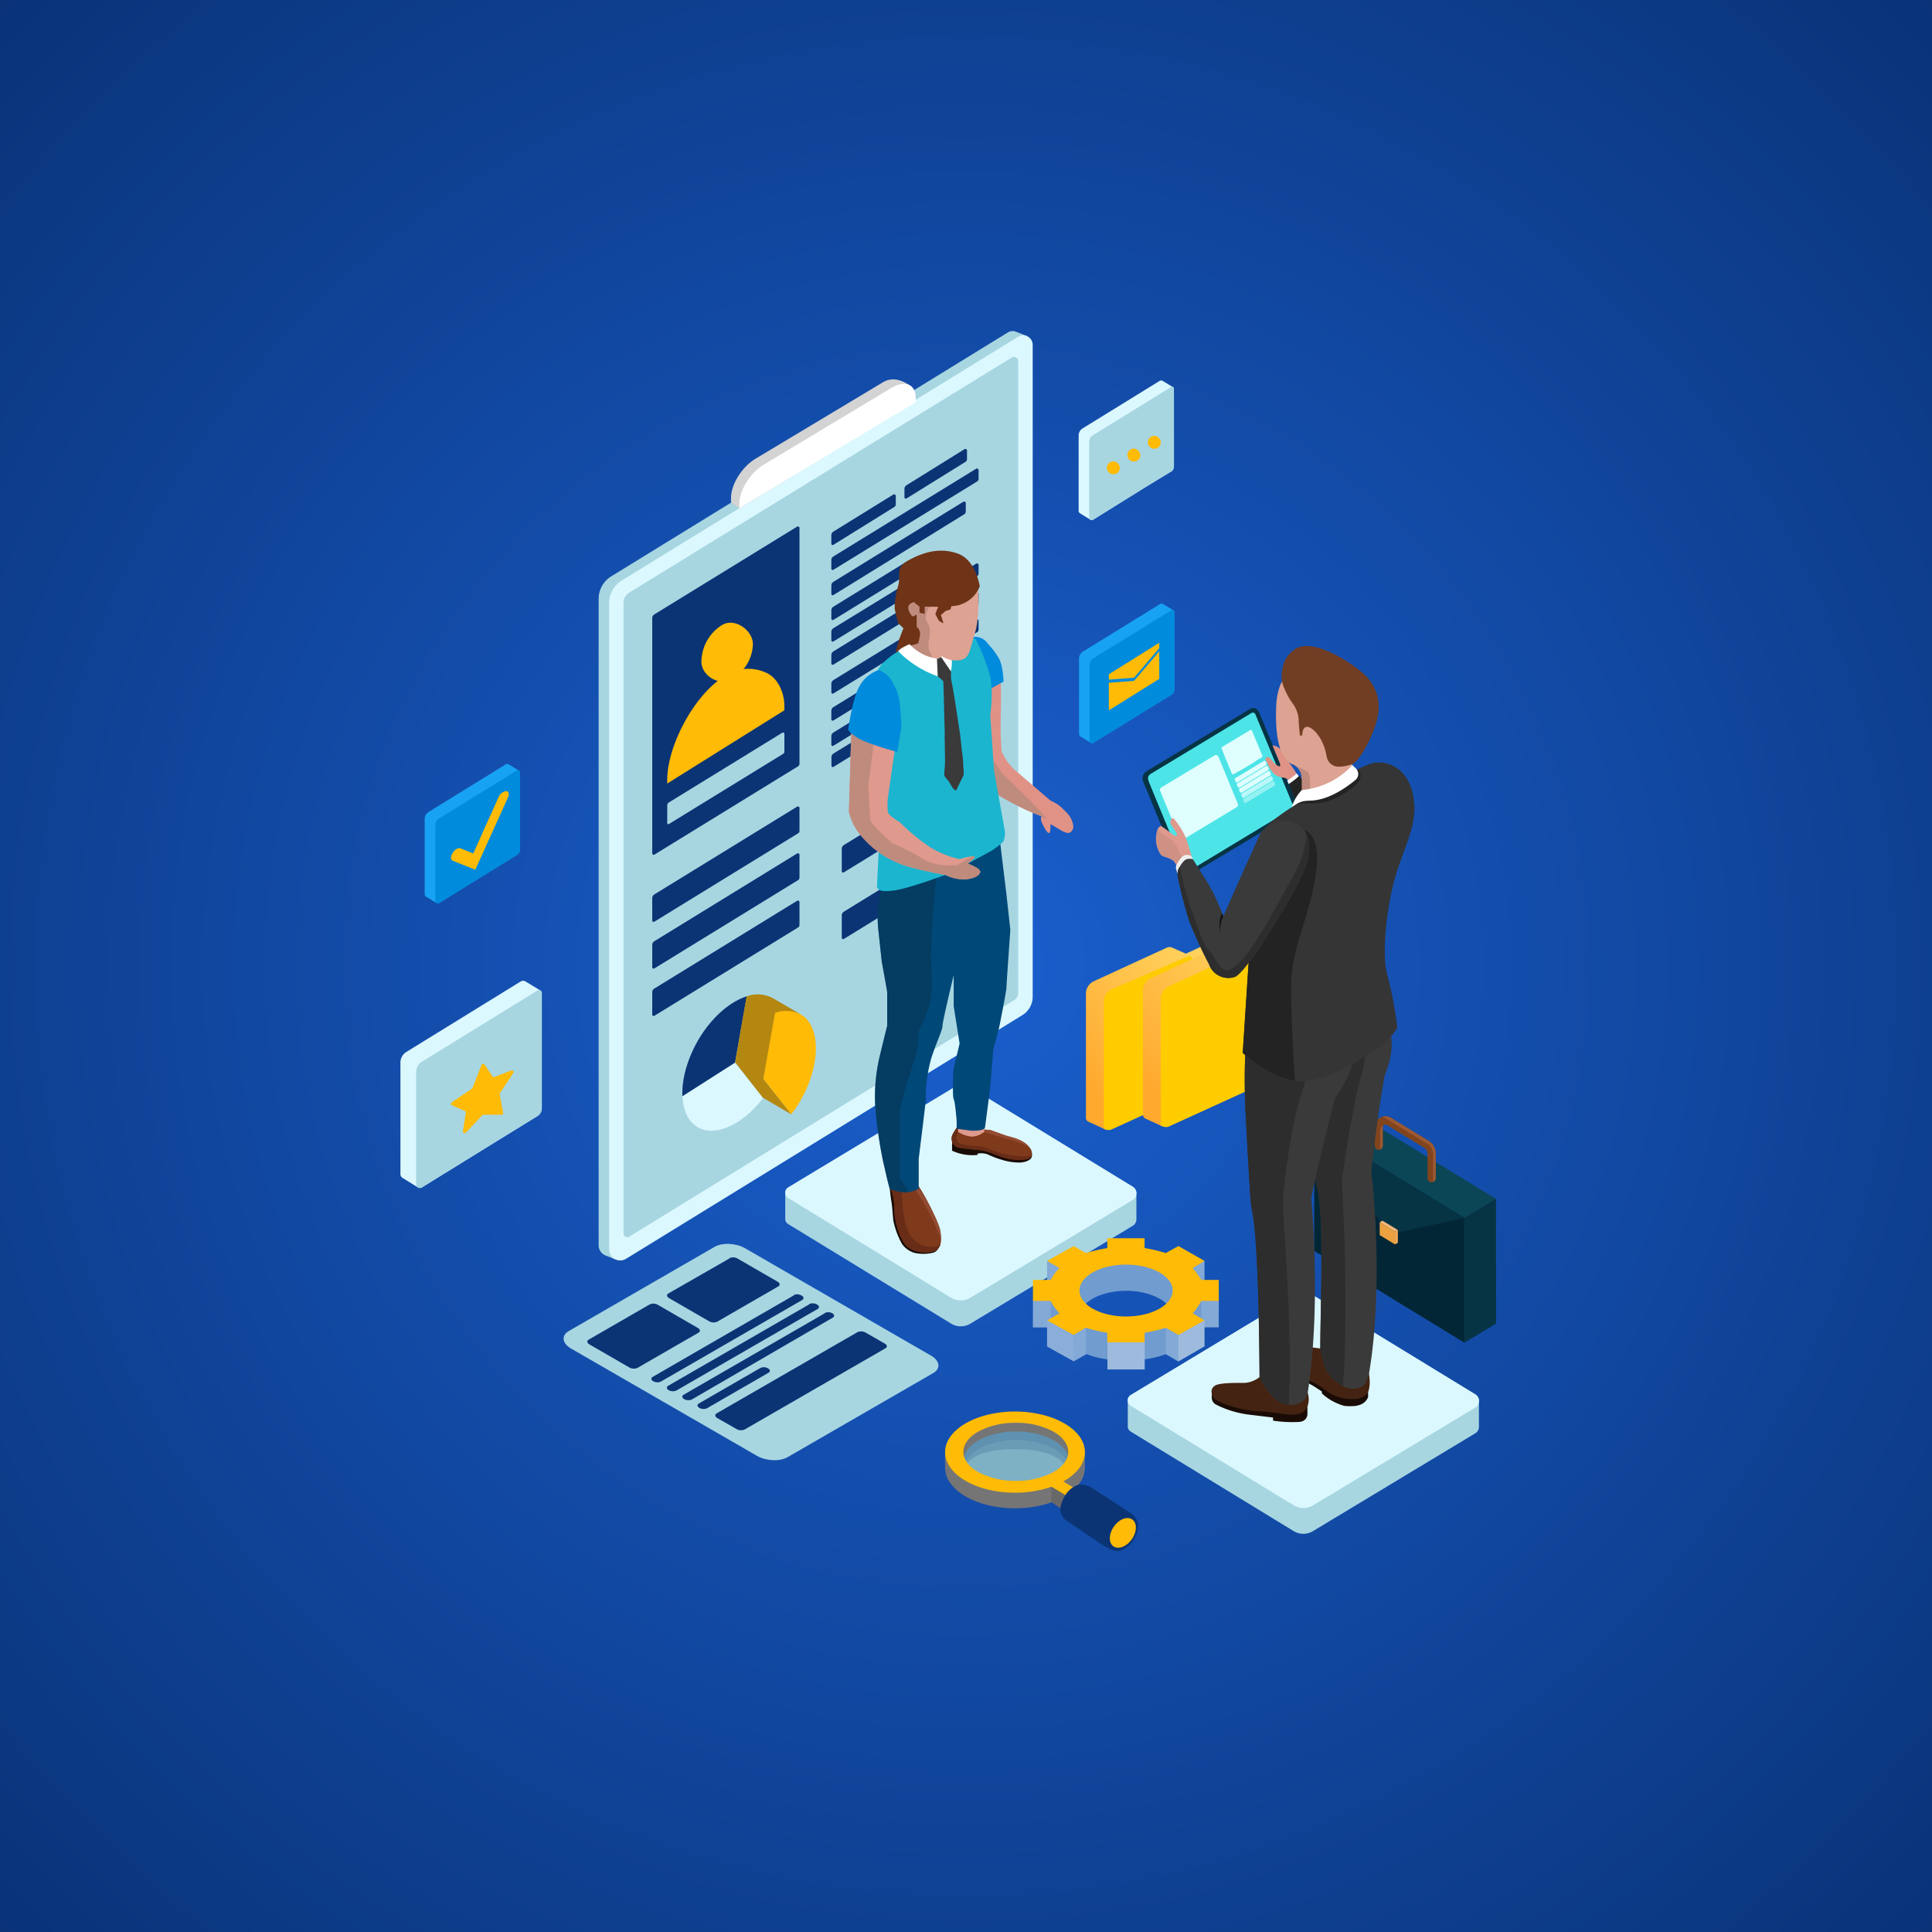 <?xml version="1.0" encoding="UTF-8"?> <svg xmlns="http://www.w3.org/2000/svg" xmlns:xlink="http://www.w3.org/1999/xlink" width="500" height="500" viewBox="0 0 500 500"><rect x="0" y="0" width="500" height="500" fill="#808080" stroke="none"/><defs><radialGradient id="radial-gradient" cx="0.5" cy="0.5" r="0.768" gradientUnits="objectBoundingBox"><stop offset="0" stop-color="#1a5fce"></stop><stop offset="1" stop-color="#082f70"></stop></radialGradient><linearGradient id="linear-gradient" x1="0.986" y1="-0.104" x2="-0.034" y2="0.748" gradientUnits="objectBoundingBox"><stop offset="0.01" stop-color="#ffe270"></stop><stop offset="0.22" stop-color="#ffdc6a"></stop><stop offset="0.53" stop-color="#ffcd57"></stop><stop offset="0.88" stop-color="#ffb33a"></stop><stop offset="1" stop-color="#ffa92e"></stop></linearGradient><linearGradient id="linear-gradient-2" x1="0.986" y1="-0.104" x2="-0.034" y2="0.749" xlink:href="#linear-gradient"></linearGradient></defs><g id="human_resources" data-name="human resources" transform="translate(-59 -540)"><rect id="Rectangle_1" data-name="Rectangle 1" width="500" height="500" transform="translate(59 540)" fill="url(#radial-gradient)"></rect><g id="Group_968" data-name="Group 968" transform="translate(51 -5)"><g id="Group_969" data-name="Group 969" transform="translate(-8 16)"><g id="Group_853" data-name="Group 853" transform="translate(34 536)"><path id="Path_3368" data-name="Path 3368" d="M247.85,80,245,78.87h0a2.42,2.42,0,0,0-2.18.17L140.2,142.15a6.87,6.87,0,0,0-3.27,5.85V315.27a2.84,2.84,0,0,0,1.46,2.5h0a3.8,3.8,0,0,0,.63.26l2.15.88.86-1.66,101.88-62.62a5.6,5.6,0,0,0,2.68-4.79V81.16a2.57,2.57,0,0,0-.16-.85l1.08.3Z" fill="#a7d6e1"></path><path id="Path_3369" data-name="Path 3369" d="M249.26,82.24V250.93a5.62,5.62,0,0,1-2.68,4.79L144,318.79a2.86,2.86,0,0,1-4.35-2.43V149.08a6.87,6.87,0,0,1,3.269-5.849L245.51,80.15a2.46,2.46,0,0,1,3.75,2.09Z" fill="#dcf8ff"></path><path id="Path_3370" data-name="Path 3370" d="M245.51,86.49V250a2.1,2.1,0,0,1-1,1.79l-99.7,61.28a1,1,0,0,1-1.46-.82V149a3.08,3.08,0,0,1,1.45-2.61l99-60.84a1.11,1.11,0,0,1,1.71.94Z" fill="#a7d6e1"></path></g><g id="Group_856" data-name="Group 856" transform="translate(34 536)"><path id="Path_3371" data-name="Path 3371" d="M188.91,129.65v61a.79.79,0,0,1-.37.67l-37.19,22.86a.37.37,0,0,1-.55-.31V153a1.12,1.12,0,0,1,.55-1l36.93-22.7a.42.42,0,0,1,.63.35Z" fill="#0b3475"></path><path id="Path_3372" data-name="Path 3372" d="M188.91,202.14V208a.78.78,0,0,1-.37.67l-37.19,22.86a.36.36,0,0,1-.55-.31v-5.75a1.14,1.14,0,0,1,.55-1l36.93-22.7a.42.42,0,0,1,.63.37Z" fill="#0b3475"></path><path id="Path_3373" data-name="Path 3373" d="M185,182.9v4.65a.64.64,0,0,1-.3.53l-29.59,18.18a.28.28,0,0,1-.43-.24v-4.58a.91.91,0,0,1,.43-.77l29.38-18.06a.34.34,0,0,1,.51.29Z" fill="#a7d6e1"></path><path id="Path_3374" data-name="Path 3374" d="M188.91,214.26v5.85a.79.79,0,0,1-.37.67l-37.19,22.85a.36.36,0,0,1-.55-.3v-5.75a1.15,1.15,0,0,1,.55-1l36.93-22.69a.41.41,0,0,1,.63.37Z" fill="#0b3475"></path><path id="Path_3376" data-name="Path 3376" d="M229.5,194.58v5.85a.78.78,0,0,1-.38.67l-28.73,17.66a.35.35,0,0,1-.54-.3V212.7a1.14,1.14,0,0,1,.54-1l28.47-17.5a.42.42,0,0,1,.64.38Z" fill="#0b3475"></path><path id="Path_3377" data-name="Path 3377" d="M229.5,211.81v5.84a.76.76,0,0,1-.38.67L200.39,236a.36.36,0,0,1-.54-.31v-5.75a1.12,1.12,0,0,1,.54-1l28.47-17.51a.42.42,0,0,1,.64.38Z" fill="#0b3475"></path><path id="Path_3378" data-name="Path 3378" d="M188.91,238.52v5.84a.79.79,0,0,1-.37.67l-37.19,22.86a.37.37,0,0,1-.55-.31v-5.75a1.12,1.12,0,0,1,.55-1l36.93-22.7a.42.42,0,0,1,.63.39Z" transform="translate(0 -12)" fill="#0b3475"></path><path id="Path_3382" data-name="Path 3382" d="M223,109.25v2.23a.77.77,0,0,1-.37.66l-24.91,15.32a.35.35,0,0,1-.54-.3V125a1.14,1.14,0,0,1,.54-1l24.65-15.15a.41.41,0,0,1,.63.4Z" transform="translate(0 64)" fill="#0b3475"></path><path id="Path_3383" data-name="Path 3383" d="M213.83,121.32v2.23a.76.76,0,0,1-.38.66L197.69,134a.35.35,0,0,1-.54-.3v-2.13a1.14,1.14,0,0,1,.54-1l15.5-9.58a.42.42,0,0,1,.64.33Z" fill="#0b3475"></path><path id="Path_3384" data-name="Path 3384" d="M235.26,114.71v2.23a.76.76,0,0,1-.38.66l-37.19,22.86a.35.35,0,0,1-.54-.3V138a1.14,1.14,0,0,1,.54-1l36.93-22.69a.42.42,0,0,1,.64.4Z" fill="#0b3475"></path><path id="Path_3385" data-name="Path 3385" d="M231.94,123.19v2.22a.78.78,0,0,1-.37.67L197.69,147a.35.35,0,0,1-.54-.3v-2.13a1.14,1.14,0,0,1,.54-1l33.62-20.72a.42.42,0,0,1,.63.34Z" fill="#0b3475"></path><path id="Path_3386" data-name="Path 3386" d="M217.16,138.81V141a.8.8,0,0,1-.37.67l-19.1,11.75a.35.35,0,0,1-.54-.3V151a1.14,1.14,0,0,1,.54-1l18.84-11.59a.41.41,0,0,1,.63.4Z" fill="#0b3475"></path><path id="Path_3387" data-name="Path 3387" d="M235.26,134.21v2.23a.76.76,0,0,1-.38.66L197.69,160a.35.35,0,0,1-.54-.3v-2.13a1.14,1.14,0,0,1,.54-1l36.93-22.69a.42.42,0,0,1,.64.33Z" transform="translate(0 5)" fill="#0b3475"></path><path id="Path_3388" data-name="Path 3388" d="M235.26,140.71v2.23a.76.76,0,0,1-.38.66l-37.19,22.86a.35.35,0,0,1-.54-.3V164a1.14,1.14,0,0,1,.54-1l36.93-22.69a.42.42,0,0,1,.64.4Z" transform="translate(0 6)" fill="#0b3475"></path><path id="Path_3389" data-name="Path 3389" d="M226.33,152.73V155a.78.78,0,0,1-.37.67L197.69,173a.35.35,0,0,1-.54-.3v-2.13a1.14,1.14,0,0,1,.54-1l28-17.17a.41.41,0,0,1,.64.33Z" transform="translate(0 -14)" fill="#0b3475"></path><path id="Path_3390" data-name="Path 3390" d="M235.26,153.71v2.23a.76.76,0,0,1-.38.66l-37.19,22.86a.35.35,0,0,1-.54-.3V177a1.14,1.14,0,0,1,.54-1l36.93-22.69a.42.42,0,0,1,.64.4Z" fill="#0b3475"></path><path id="Path_3391" data-name="Path 3391" d="M235.26,160.21v2.23a.76.76,0,0,1-.38.66L197.69,186a.35.35,0,0,1-.54-.3v-2.13a1.14,1.14,0,0,1,.54-1l36.93-22.69a.42.42,0,0,1,.64.33Z" fill="#0b3475"></path><g id="Group_854" data-name="Group 854" transform="translate(-0.02)"><path id="Path_3392" data-name="Path 3392" d="M176.86,159.677a10.672,10.672,0,0,1-5.355,8.967c-3.46,2.16-7.97-.9-7.97-4.359a11.345,11.345,0,0,1,5.231-9.465C172.226,152.65,176.86,156.237,176.86,159.677Z" transform="translate(0.01)" fill="#ffbb06"></path><path id="Path_3393" data-name="Path 3393" d="M185.02,175.82v1L154.7,195.78v-1c0-8.37,6.572-21.66,14.948-26.89a10.971,10.971,0,0,1,10.468-.865C182.837,168.055,185.02,171.63,185.02,175.82Z" fill="#ffbb06"></path></g><g id="Group_855" data-name="Group 855"><g id="Group_852" data-name="Group 852" transform="translate(0 -1)"><path id="Path_3367" data-name="Path 3367" d="M218.765,98.013l-45.4,27.559L171.19,124v-1.17c0-3.48,2.83-8,6.3-10.09L210.55,92.9c3.48-2.09,7.1,1.032,7.1,1.032Z" fill="#d3d3d3"></path></g><path id="Path_3394" data-name="Path 3394" d="M220,98.08l-45.66,27.44v-1.17c0-3.48,2.82-8,6.3-10.09L213.68,94.4c3.48-2.09,6.3-1,6.3,2.51Z" transform="translate(-1 -1)" fill="#fff"></path></g><path id="Path_3396" data-name="Path 3396" d="M235.26,127.62v2.23a.79.79,0,0,1-.38.67L219.61,140a.35.35,0,0,1-.54-.3v-2.13a1.14,1.14,0,0,1,.54-1l15-9.32a.42.42,0,0,1,.65.37Z" transform="translate(-3 -18)" fill="#0b3475"></path></g></g></g><g id="Group_871" data-name="Group 871" transform="translate(85 526)"><path id="Path_3460" data-name="Path 3460" d="M268.09,322.71a2,2,0,0,0-.94-1.57l-42-25.67a4.17,4.17,0,0,0-4.32,0L178,321.3a1.59,1.59,0,0,0-.78,1.4h0v7h0a1.59,1.59,0,0,0,.74,1.08l42.19,25.77a4.82,4.82,0,0,0,5,0l42-25.31a2,2,0,0,0,.95-1.84h0v-6.7Z" fill="#a7d6e1"></path><path id="Path_3461" data-name="Path 3461" d="M267.14,324.54l-42,25.31a4.82,4.82,0,0,1-5,0L178,324.06a1.61,1.61,0,0,1,0-2.76l42.86-25.84a4.17,4.17,0,0,1,4.32,0l42,25.67a2,2,0,0,1-.04,3.41Z" fill="#dcf8ff"></path></g><g id="Group_967" data-name="Group 967" transform="translate(-1201 -506)"><g id="Group_965" data-name="Group 965" transform="translate(107 -16)"><path id="Path_3520" data-name="Path 3520" d="M204.256,324.352s.184,2.128.434,3.578.33,3.33.49,4.87a20.761,20.761,0,0,0,2.27,6.14,6,6,0,0,0,3.23,2.3,10.37,10.37,0,0,0,5-.1,2.4,2.4,0,0,0,1.27-1.27" transform="translate(1179 1045)" fill="#190b05"></path><path id="Path_3522" data-name="Path 3522" d="M217.51,338.23a1.2,1.2,0,0,1-.08.53,2.58,2.58,0,0,1-1.77,2.08c-1.93.66-5.5.31-7.26-1.6s-3-6.83-3-9.77a12.7,12.7,0,0,0-1.118-5.66h7.07c.07.081.382.166.439.258,1.38,1.93,5.26,9.272,5.58,11.642a11.27,11.27,0,0,1,.14,2.52Z" transform="translate(1179 1045)" fill="#7f391b"></path><path id="Path_3523" data-name="Path 3523" d="M217.51,338.23a.4.4,0,0,1-.08-.2c-.35-1.91-2.18-5.59-3.15-7.53s-3.238-5.4-3.238-5.4l.593-.877c1.38,1.93,5.4,9.047,5.725,11.417a11.271,11.271,0,0,1,.15,2.59Z" transform="translate(1179 1045)" fill="#934b32"></path><path id="Path_3524" data-name="Path 3524" d="M217.43,338.76a2.58,2.58,0,0,1-1.77,2.08c-1.93.66-5.5.31-7.26-1.6s-3-6.83-3-9.77a11.7,11.7,0,0,0-1.222-5.4l2.932-.258.26,1.69s.09,6.83,1.71,10.21a6.54,6.54,0,0,0,5.88,4c1.29-.09,2.11-.26,2.47-.94Z" transform="translate(1179 1045)" fill="#682c17"></path></g><g id="Group_966" data-name="Group 966" transform="translate(99 -3)"><path id="Path_3521" data-name="Path 3521" d="M242.06,319.11c0,1-1.43,1.63-2.9,1.75a14.729,14.729,0,0,1-4.76-.67,23.722,23.722,0,0,1-3.69-1.39,4.79,4.79,0,0,0-2.71-.24s0,.16,0,.34a12.47,12.47,0,0,1-6.61-1.11h0v-1.41a9.232,9.232,0,0,1,.13-1.38l20.55,3.43Z" transform="translate(1186 1029)" fill="#190b05"></path><path id="Path_3525" data-name="Path 3525" d="M242.06,318.79a1.27,1.27,0,0,1-.72,1c-1.34.61-4.15.41-5.86,0s-4.89-1.92-6.57-2.1-4.95-.47-5.77-.7a2.33,2.33,0,0,1-1.86-2.27c-.084-1,.882-2.094,1.37-2.975l.57.165,7.78.5h.18l4,1.42c1.27.44,3.92.85,5.66,2.47a5.341,5.341,0,0,1,.7.78h0a2.39,2.39,0,0,1,.52,1.71Z" transform="translate(1186 1029)" fill="#7f391b"></path><path id="Path_3526" data-name="Path 3526" d="M241.51,317.12c-1.27-1.09-3.93-1.9-6.1-2.46s-5.381-1.573-5.381-1.573a2.261,2.261,0,0,0,0-.677h1.151l4,1.42c1.27.44,3.92.85,5.66,2.47a5.338,5.338,0,0,1,.67.82Z" transform="translate(1186 1029)" fill="#934b32"></path><path id="Path_3527" data-name="Path 3527" d="M242.06,318.79a1.27,1.27,0,0,1-.72,1c-1.34.61-4.15.41-5.86,0s-4.89-1.92-6.57-2.1-4.95-.47-5.77-.7a2.33,2.33,0,0,1-1.86-2.27c-.084-1,.856-2.094,1.344-2.975l.6.165v.42s-1.22,1.69-.41,3,3.84,1.09,5.69,1.31,4.5,1.72,7.06,2.16,5.63.81,6.53,0Z" transform="translate(1186 1029)" fill="#682c17"></path></g><path id="Path_40" data-name="Path 40" d="M256.642,236.061v3.811a7.769,7.769,0,0,0,3.6,1.255,5.651,5.651,0,0,0,3.209-1.255V236.35Z" transform="translate(1251.311 1099.034)" fill="#df998d"></path><path id="Path_34" data-name="Path 34" d="M6.15.957a23.521,23.521,0,0,1,2.526,7.58c.971,5.123,1.192,8.108,2.148,12.18s.407,2.307,1.674,4.109a13.217,13.217,0,0,0,3.884,3.209l9.8,5.8A9.715,9.715,0,0,1,29.5,35.241c1.618,1.1,2.365,1.548,3.153,2.984s.577,2.069,0,2.758-2.308,0-2.308,0L27.191,39.8s.563,2.365,0,2.365-1.6-1.379-2.252-2.365-.338-1.576-.338-1.576a66.219,66.219,0,0,1-7.689-1.936c-3.687-1.211-4.844-1.769-7.335-2.741s-2.822-1.46-2.822-1.46-2.983-3.772-3.209-4.335S0,18.8,0,18.8L.282,1.689A14.024,14.024,0,0,1,3.04,0" transform="matrix(0.985, 0.174, -0.174, 0.985, 1511.994, 1215.332)" fill="#e09286"></path><path id="Path_47" data-name="Path 47" d="M10.965,27.279A14.611,14.611,0,0,0,15,30.634s15.341,10.349,9.6,7.59a66.219,66.219,0,0,1-7.689-1.936c-3.687-1.211-4.844-1.769-7.335-2.741s-2.822-1.46-2.822-1.46-2.983-3.772-3.209-4.335S0,18.8,0,18.8" transform="matrix(0.985, 0.174, -0.174, 0.985, 1511.994, 1215.332)" fill="#bf8b7d"></path><path id="Path_33" data-name="Path 33" d="M-848.672,443.853l5.195-2.845s-.106-4.027-1.237-6.06a18.76,18.76,0,0,0-2.79-3.68,4.036,4.036,0,0,0-3.926-1.816s-5.138.127-5.138.3-.9,2.758,0,4.672.9,3.322,2.365,4.053S-848.672,443.853-848.672,443.853Z" transform="translate(2363.202 781.386)" fill="#008bdc"></path><path id="Path_1312" data-name="Path 1312" d="M25.186,12.255s-3.2,3.746-4.092,6.067.538,3.219.538,3.219,1.4,1.981,1.4,1.486V19.437l2.154-1.114h1.938l2.154-3.838-2.154-2.229Z" transform="translate(1466.261 1203.947) rotate(-17)" fill="#6f3317"></path><path id="Path_1314" data-name="Path 1314" d="M3008.8,743.736a60.376,60.376,0,0,0-1.486,7.646,29,29,0,0,0,0,6.246l.892,8.285s1.4,7.52,1.4,7.9v8.667s-2.294,9.177-2.294,9.56a44.381,44.381,0,0,0-.813,10.888,111.621,111.621,0,0,0,2.035,14.556l1.072,4.676.637,2.51a12.276,12.276,0,0,0,4.036.918,7.864,7.864,0,0,0,3.485-.918v-7.79s1.844-14.771,1.844-15.408a36.71,36.71,0,0,1,1.508-10.922c1.593-4.748,2.8-6.923,2.8-8.07s2.9-13.128,2.9-13.128v8.058l1.53,9.659s-1.4,5.863-1.53,6.246-.383,7.52,0,8.158.765,5.608.765,5.608v2.026l3.772.523s3.448.148,3.576-.872,1.447-10.854,1.447-11.492.637-7.648.637-8.157,1.4-5.353,1.657-6.628,1.784-9.05,1.784-9.687,1.02-15.168,1.02-15.168l-1.02-9.3-1.784-14.658Z" transform="translate(-1520 529)" fill="#004878"></path><path id="Path_29" data-name="Path 29" d="M-863.923,440.28c.217-1.424,3.146-4.433,7.188-6.353,5.473-2.616,13.923-3.889,13.923-3.889l4.4,1.567a49.727,49.727,0,0,1,3.805,9.807c.885,4.155,0,9.88,0,9.88l.99,14.49,2.828,15.761a7.219,7.219,0,0,1-.281,2.2c-.315.816-3.04,2.59-3.04,2.59l-10.584,5.791s-9.716,3.679-14.523,4.568-4.705-1.014-4.705-1.014l1.462-29.89V449.9Z" transform="translate(2350.881 779.736)" fill="#1bb5cf"></path><path id="Path_30" data-name="Path 30" d="M-859.132,429.163l-1.741,6.887a1.519,1.519,0,0,0,.841,1.614,9.338,9.338,0,0,0,4.729,1.05,6,6,0,0,0,2.984-1.05v-3.715s-2.815-2.871-2.984-2.984S-859.132,429.163-859.132,429.163Z" transform="translate(2356.256 778.185)" fill="#dda292"></path><path id="Path_3537" data-name="Path 3537" d="M226.438,187.188l2.632,3.583s1.11-3.83-1.08-6.18-2.22-.32-2.22-.32S227.447,186.077,226.438,187.188Z" transform="translate(1277 1029)" fill="#fff"></path><path id="Path_26" data-name="Path 26" d="M-859.521,437.041s7.1,7.453,11.275,7.669,3.861-1.866,5.416-6.806.8-12.953.8-12.953l-12.368-.732-5.855,1.683-1.244,3.366a36.834,36.834,0,0,0,0,4.025C-861.346,433.512-859.521,437.041-859.521,437.041Z" transform="translate(2355.072 772.197)" fill="#dda292"></path><path id="Path_43" data-name="Path 43" d="M-862.119,424.873l2.276,3.29.176,2.646-1.206,5.24a1.519,1.519,0,0,0,.841,1.614c1.041.468,1.965,1.242,3.893,1.044s.536-2.187.536-2.187-.357-.391-.357-1.83.535-2.131.357-3.927-1.071-1.785-1.071-3.258a4.359,4.359,0,0,1,1.071-2.633l-1.74-2.945C-858.973,420.455-862.119,424.873-862.119,424.873Z" transform="translate(2356.256 778.185)" fill="#bf8b7d"></path><path id="Path_27" data-name="Path 27" d="M-857.735,443.615a24.7,24.7,0,0,0,1.171-2.635v-3.074s-.992.578-1.171.46c.171.114-2.632-2.839.439-3.68,0,0,.977.805.977.805l.476.339v1.583l1.342.3v-1.886c1.1.072,6.51.186,8.695-.339a8.08,8.08,0,0,0,5.562-4.9s-.988-6.715-5.562-8.416-8.837-.494-12.734,1.61-1.921,3.659-2.854,6.806a21.049,21.049,0,0,0-.878,5.781l.878,3.732Z" transform="translate(2353.803 767.144)" fill="#6f3317"></path><path id="Path_32" data-name="Path 32" d="M-865.879,437.787l-.666,22.072a15.023,15.023,0,0,0,3.724,6.843,24.468,24.468,0,0,0,9.441,6.571c2.927,1.3,11.857,2.949,11.857,2.949a11.4,11.4,0,0,0,4.947,1.142c2.236-.19,3.805-.88,4-1.9s-3.235-2.188-3.235-2.188,2.256-1.559,1.732-1.853-3.828.676-3.828.676a24.66,24.66,0,0,1-7.513-3.008,50.319,50.319,0,0,1-7.956-6.562s-2.842-1.525-3.08-2.667a16.678,16.678,0,0,1,0-3.549l2-13.957s-6.755-4-7.04-4S-865.879,437.787-865.879,437.787Z" transform="translate(2346.236 796.233)" fill="#df998d"></path><path id="Path_44" data-name="Path 44" d="M-865.879,437.787l-.666,22.072a15.023,15.023,0,0,0,3.724,6.843,24.468,24.468,0,0,0,9.441,6.571c2.927,1.3,11.857,2.949,11.857,2.949a11.4,11.4,0,0,0,4.947,1.142c2.236-.19,3.805-.88,4-1.9s-3.235-2.188-3.235-2.188,2.256-1.559,1.732-1.853-4.244,2.169-4.244,2.169-5.079.837-8.9-1.493a69.777,69.777,0,0,0-8.221-4.163s-5.268-4.741-5.506-5.883S-861.5,453-861.5,453l1.53-11.992s-1.245-2.65-1.53-2.65S-865.879,437.787-865.879,437.787Z" transform="translate(2346.236 796.233)" fill="#bf8b7d"></path><path id="Path_31" data-name="Path 31" d="M-866.614,448.982s1.081-8.2,3-11.42a9.178,9.178,0,0,1,4.885-4.048,6.307,6.307,0,0,1,3.265,2.59,14.967,14.967,0,0,1,1.981,4.6c.411,1.917.666,7.516.666,7.516l-1.071,6.469a67.137,67.137,0,0,1-9.014-2.949C-865.81,450.35-866.614,448.982-866.614,448.982Z" transform="translate(2346.115 785.894)" fill="#008bdc"></path><path id="Path_1311" data-name="Path 1311" d="M23.867,12.255l-2.773,3.587.365,1.9s.949,1.171.949.878V16.5l1.46-.659H25.18l1.46-2.269-1.46-1.318Z" transform="translate(1477.261 1195.947) rotate(-17)" fill="#6f3317"></path><path id="Path_1313" data-name="Path 1313" d="M24.518,12.255A24.386,24.386,0,0,0,21.049,17.2c-.753,1.891.456,2.622.456,2.622s1.187,1.614,1.187,1.21-1.165-5.08-1.165-5.08L24.518,17.2l1.2-.973a2.7,2.7,0,0,0,1.218-2.012,2.824,2.824,0,0,0-.774-1.957Z" transform="matrix(0.777, -0.629, 0.629, 0.777, 1467.79, 1214.552)" fill="#6f3317"></path><path id="Path_3543" data-name="Path 3543" d="M218.414,183.725c-.6.218-1.409.635-1.409.635s-1.422.75-1.528,1.191a26.57,26.57,0,0,0,10.294,6.5v-4.581A11.778,11.778,0,0,1,218.414,183.725Z" transform="translate(1277 1029)" fill="#fff"></path><path id="Path_3550" data-name="Path 3550" d="M225.484,187.469l.2,4.531,1.5,1.34,1.93-.62V190.8l-2.542-3.753A1.848,1.848,0,0,1,225.484,187.469Z" transform="translate(1277 1029)" fill="#3a3a3a"></path><path id="Path_3551" data-name="Path 3551" d="M227.52,207.72c-.16-7.8-.393-14.64-.393-14.64l1.969-.562c.64,2.93,1.5,8.653,2.374,14.513C231.47,207,229.84,207.29,227.52,207.72Z" transform="translate(1277 1029)" fill="#3a3a3a"></path><path id="Path_3552" data-name="Path 3552" d="M233.361,229.644l-1.562,3.169c-.046.131-.268.723-.4.759s-.653-.445-.759-.536l-1.294-2.1c-.367-.3-1.009-1.042-.982-1.517.06-1,.176-1.977.206-3.347,0-1.2-.085-5.3-.085-6.715,1.3-.981,3.853-.38,3.953-.5.19,1.35.331,3.134.491,4.314.43,3.19.312,3.85.432,4.82a6.256,6.256,0,0,1,0,1.651Z" transform="translate(1276 1017)" fill="#3a3a3a"></path><path id="Path_3801" data-name="Path 3801" d="M3007.926,747.53s-.241.379-.613,3.852a29,29,0,0,0,0,6.246l.892,8.285s1.4,7.52,1.4,7.9v8.667s-2.294,9.177-2.294,9.56a44.381,44.381,0,0,0-.813,10.888,111.621,111.621,0,0,0,2.035,14.556l1.072,4.676.637,2.51a12.276,12.276,0,0,0,4.036.918c1.88,0-1.4-3.428-1.4-3.428V804.22a113.112,113.112,0,0,1,3.314-11.433,25.63,25.63,0,0,0,1.567-8.782c0-1.147,4.052-5.724,3.352-14.581s1.211-25.186,1.211-25.186a66.811,66.811,0,0,1-8.369,2.771A19.21,19.21,0,0,1,3007.926,747.53Z" transform="translate(-1520 529)" fill="#093553" opacity="0.6"></path></g><g id="Group_872" data-name="Group 872" transform="translate(66 509)"><path id="Path_3463" data-name="Path 3463" d="M375.77,393.43a2,2,0,0,0-.94-1.57l-42-25.66a4.17,4.17,0,0,0-4.32,0L285.65,392a1.59,1.59,0,0,0-.78,1.4h0v7h0a1.61,1.61,0,0,0,.74,1.08l42.19,25.77a4.82,4.82,0,0,0,5,0l42-25.31a2,2,0,0,0,.95-1.84h0v-6.75Z" fill="#a7d6e1"></path><path id="Path_3464" data-name="Path 3464" d="M374.82,395.27l-42,25.31a4.82,4.82,0,0,1-5,0l-42.19-25.77a1.61,1.61,0,0,1,0-2.76l42.86-25.84a4.17,4.17,0,0,1,4.32,0l42,25.66a2,2,0,0,1,.01,3.4Z" fill="#dcf8ff"></path></g><g id="Group_937" data-name="Group 937" transform="translate(28.8 532.344)"><g id="Group_935" data-name="Group 935" transform="translate(311.23 241.902)"><path id="Path_3716" data-name="Path 3716" d="M156.922,337.3l.268.318c0-1.06-1.287-1.567-2.447-1.037l-19.2,8.557a4.323,4.323,0,0,0-2.41,3.071l-.09,32.094c0,1.06,1.564,1.683,2.724,1.153l50.57-23.108a3.589,3.589,0,0,0,2.1-2.872V327.172c0-1.06-1.845-1.955-3-1.425l-27,12.649C157.279,338.887,156.922,338.362,156.922,337.3Z" transform="translate(-129.03 -323.442)" fill="#fc0"></path><path id="Path_3717" data-name="Path 3717" d="M133.67,380.476V348.093a3.643,3.643,0,0,1,2.1-2.9l18.861-8.158c1.16-.534,1.919-.538,1.919.53s.94,1.5,2.1.964l27.69-12.753a1.827,1.827,0,0,1,1.46-.128l-4.59-2.088a1.75,1.75,0,0,0-1.5.112L154.9,336.01l-3.58-1.594a1.751,1.751,0,0,0-1.5.1l-18.68,8.592a3.643,3.643,0,0,0-2.1,2.9V378.4a1.073,1.073,0,0,0,.64,1.092l4.58,2.088a1.076,1.076,0,0,1-.59-1.1Z" transform="translate(-129.03 -323.442)" fill="url(#linear-gradient)"></path></g><g id="Group_936" data-name="Group 936" transform="translate(325.992 241.161)"><path id="Path_3718" data-name="Path 3718" d="M167.56,344.181h0c0-1.059-.94-1.486-2.1-.957l-18.68,8.538a3.615,3.615,0,0,0-2.1,2.878l-1.02,31.578c0,1.059,1.96,2.037,3.12,1.507l50.57-23.085a3.615,3.615,0,0,0,2.1-2.878v-28.3c0-1.059-1.448-1.822-2.608-1.3L169.66,345.146C168.5,345.667,167.56,345.24,167.56,344.181Z" transform="translate(-140.041 -329.701)" fill="#fc0"></path><path id="Path_3719" data-name="Path 3719" d="M144.68,386.718V354.34a3.643,3.643,0,0,1,2.1-2.9l18.68-8.591c1.16-.534,2.1-.1,2.1.964s.94,1.5,2.1.964l27.69-12.75a1.815,1.815,0,0,1,1.46-.12l-4.59-2.088a1.777,1.777,0,0,0-1.5.1l-26.81,12.336-3.58-1.634a1.777,1.777,0,0,0-1.5.1l-18.68,8.6a3.638,3.638,0,0,0-2.1,2.893v32.386a1.087,1.087,0,0,0,.64,1.092l4.58,2.088A1.116,1.116,0,0,1,144.68,386.718Z" transform="translate(-140.041 -329.701)" fill="url(#linear-gradient-2)"></path></g></g><g id="Group_26" data-name="Group 26" transform="translate(326.301 860.45)"><path id="Path_73" data-name="Path 73" d="M3178.449,611.289l-.043.292a1.738,1.738,0,0,0,.172.224c.026.009,4.19,0,4.216,0s.12-.224.12-.224-.284-.464-.31-.473-4.156.181-4.156.181" transform="translate(-3134.809 -595.362)" fill="#83a9d6"></path><path id="Path_72" data-name="Path 72" d="M3027.3,575.833a4.367,4.367,0,0,0,.716-.377,10.168,10.168,0,0,1,0-1.077c.038-.151.926-4.707.926-4.707s5.085-1.834,5.2-1.928,4.934-.718,4.934-.718l6.528,2.646,2.97,3.516.259,2.254s.164.232.258.232,1.589.807,1.785.34.737-5.678.737-5.775-1.23-3.711-1.843-3.957-5.382-1.917-6.044-2.064-6.267-.295-6.782-.32-6.855,1.4-7.225,1.45a24.274,24.274,0,0,0-3.563,1.677,12.563,12.563,0,0,0-1.868,2.646c0,.026-.344,3.393-.344,3.393l1.844,2.377Z" transform="translate(-3014.283 -558.526)" fill="#719ccf"></path><path id="Path_71" data-name="Path 71" d="M3151.83,639.722v.549s.132.265.208.265,6.2-3.365,6.219-3.422.189-.567.189-.567h-.662Z" transform="translate(-3114.072 -615.211)" fill="#9ebbdd"></path><path id="Path_70" data-name="Path 70" d="M3150.1,653.663h-.359l-.491.189.094,5.936.4.643.359-.643Z" transform="translate(-3112.059 -628.567)" fill="#9ebbdd"></path><path id="Path_69" data-name="Path 69" d="M2980.309,610.961l-.114.34.114.208s1.115.132,1.342.132h2.931s.114-.246.17-.34.17-.567,0-.567S2980.309,610.961,2980.309,610.961Z" transform="translate(-2980.151 -595.07)" fill="#83a9d6"></path><path id="Path_68" data-name="Path 68" d="M3026.342,653.687l.363-.117.349.247-.1,6.209-.247.291s-.349-.6-.363-.654S3026.342,653.687,3026.342,653.687Z" transform="translate(-3016.153 -628.494)" fill="#8baed8"></path><path id="Path_67" data-name="Path 67" d="M2997.365,635.438l-.64.2.276.567s1.687.989,1.731.989,1.7.916,1.818.989,1.425.989,1.57,1.047,1.236.422,1.236.422l.247-.247v-.421Z" transform="translate(-2993.048 -614.346)" fill="#8baed8"></path><path id="Path_35" data-name="Path 35" d="M1281.11-502.469l.007,5.414a12.463,12.463,0,0,0,2.113,0,49.206,49.206,0,0,0,3.237-3.89l-3.459-1.749Z" transform="translate(-1277.44 508.341)" fill="#83a9d6"></path><path id="Path_34-2" data-name="Path 34" d="M1281.15-442.459l.706,6.086a7.3,7.3,0,0,0,1.422.647c.266,0,2.578-.259,2.845-.647a6.556,6.556,0,0,0,.845-2.417c-.133-.259-1.689-1.727-1.867-2.029a24.647,24.647,0,0,0-2.489-1.9Z" transform="translate(-1277.474 457.61)" fill="#719ccf"></path><path id="Path_33-2" data-name="Path 33" d="M1262.638-434.078l-4.623,0-.024,6.872h4.645Z" transform="translate(-1257.991 450.302)" fill="#83a9d6"></path><path id="Path_32-2" data-name="Path 32" d="M1512.44-500.1l4.038-1.174v5.3l-1.983.165s-1.338-1.889-1.572-2.267A10.146,10.146,0,0,1,1512.44-500.1Z" transform="translate(-1472.052 507.137)" fill="#83a9d6"></path><path id="Path_31-2" data-name="Path 31" d="M1514.2-435.6a46.274,46.274,0,0,1,2.893-3.87l.83,1.65-.688,4.872a19.908,19.908,0,0,1-2.711-1.14C1514.523-434.249,1514.2-435.6,1514.2-435.6Z" transform="translate(-1473.533 454.867)" fill="#719ccf"></path><path id="Path_30-2" data-name="Path 30" d="M1532.69-434.039v6.837h4.512l.006-6.845Z" transform="translate(-1489.088 450.276)" fill="#83a9d6"></path><path id="Path_26-2" data-name="Path 26" d="M39.252,68.144C50.341,68.144,56,60.385,56,66.685S49.845,77.133,38.755,77.133,22.2,72.984,22.2,66.685,28.163,68.144,39.252,68.144Z" transform="translate(-14.707 -45.483)" fill="#719ccf"></path><path id="Subtraction_4" data-name="Subtraction 4" d="M1.654,10.1h0a5.763,5.763,0,0,1-1.221-1.6A4,4,0,0,1,0,6.7a4.269,4.269,0,0,1,.948-2.61A8.206,8.206,0,0,1,3.532,1.964,14.925,14.925,0,0,1,7.368.527,20.551,20.551,0,0,1,12.062,0a20.551,20.551,0,0,1,4.7.527,14.925,14.925,0,0,1,3.834,1.437,8.206,8.206,0,0,1,2.585,2.131,4.269,4.269,0,0,1,.948,2.61,4,4,0,0,1-.433,1.786,5.759,5.759,0,0,1-1.221,1.6c-2.16-2.044-6.148-3.314-10.409-3.314S3.814,8.052,1.654,10.1Z" transform="translate(12.065 6.833)" fill="#719ccf"></path><path id="Subtraction_3" data-name="Subtraction 3" d="M28.891,26.977H19.246v-2.5H19.24c-.244-.042-1.528-.265-2.8-.56-1.369-.319-2.742-.73-2.756-.733l-3.156,1.9-6.889-3.8,3.245-1.856,0,0a16.851,16.851,0,0,1-1.413-1.664,8.017,8.017,0,0,1-.851-1.528H0V10.791H4.622A9.9,9.9,0,0,1,5.655,9.108,16.485,16.485,0,0,1,6.889,7.727L3.644,5.871l6.889-3.842L13.69,3.841h0c.143-.043,1.439-.427,2.754-.733,1.367-.319,2.786-.559,2.8-.561V0H28.89V2.547H28.9c.248.042,1.549.265,2.8.56,1.361.323,2.654.73,2.667.733l3.289-1.813L44.4,5.87,41.337,7.726l0,0c.1.116.608.731,1.107,1.42.551.759,1.106,1.631,1.111,1.64h4.534V16.23H43.558v0c-.059.106-.588,1.06-1.11,1.811a12.973,12.973,0,0,1-1.111,1.381L44.4,21.28l-6.756,3.8-3.289-1.9h0c-.137.043-1.375.428-2.665.733-1.354.321-2.786.559-2.8.561v2.5ZM23.982,6.833a20.494,20.494,0,0,0-4.619.537,14.91,14.91,0,0,0-3.779,1.421,8.268,8.268,0,0,0-2.564,2.1,4.313,4.313,0,0,0-.979,2.564v.173a4.314,4.314,0,0,0,.979,2.564,8.271,8.271,0,0,0,2.564,2.1,14.91,14.91,0,0,0,3.779,1.421,20.5,20.5,0,0,0,4.621.537h.235a20.488,20.488,0,0,0,4.621-.537,14.908,14.908,0,0,0,3.779-1.42,8.271,8.271,0,0,0,2.564-2.1,4.315,4.315,0,0,0,.979-2.566v-.173a4.313,4.313,0,0,0-.979-2.564,8.273,8.273,0,0,0-2.564-2.1,14.909,14.909,0,0,0-3.778-1.42,20.494,20.494,0,0,0-4.62-.537h-.24Z" transform="translate(0.026)" fill="#ffbb06"></path><path id="Path_23" data-name="Path 23" d="M1281.15-401.232v6.743l6.89,3.839,0-6.791Z" transform="translate(-1277.474 422.519)" fill="#8baed8"></path><path id="Path_24" data-name="Path 24" d="M1324.52-387.05v6.8l3.249-1.844-.092-6.845Z" transform="translate(-1313.96 412.12)" fill="#83a9d6"></path><path id="Path_25" data-name="Path 25" d="M1379.58-364.314v6.99h9.652v-6.99Z" transform="translate(-1360.281 391.292)" fill="#9ebbdd"></path><path id="Path_28" data-name="Path 28" d="M1474.59-388.845v6.815l3.288,1.888.01-6.824Z" transform="translate(-1440.21 412.041)" fill="#83a9d6"></path><path id="Path_29-2" data-name="Path 29" d="M1495.3-397.5l-.013,6.823,6.773-3.915V-401.3Z" transform="translate(-1457.625 422.576)" fill="#9ebbdd"></path></g><g id="Group_879" data-name="Group 879" transform="translate(-91 664)"><g id="Group_878" data-name="Group 878"><path id="Path_3571" data-name="Path 3571" d="M290.22,133v29.8a2.45,2.45,0,0,1-1.06,2l-.09.05-9.74,6L259.2,183.29a1,1,0,0,1-1.06,0l-3.94-2.43a1.16,1.16,0,0,1-.57-1V151a3.22,3.22,0,0,1,1.54-2.76L284.76,130a1.18,1.18,0,0,1,1.24,0l3.76,2.28.13.08a.75.75,0,0,1,.33.64Z" fill="#dcf8ff"></path><path id="Path_3572" data-name="Path 3572" d="M290.22,133v29.8a2.45,2.45,0,0,1-1.06,2l-.09.05-9.74,6L259.2,183.29a.97.97,0,0,1-1.5-.82V153.39a3.07,3.07,0,0,1,1.44-2.59l29.95-18.46a.73.73,0,0,1,.67-.06l.13.08a.75.75,0,0,1,.33.64Z" fill="#a7d6e1"></path></g><path id="Path_3573" data-name="Path 3573" d="M275.43,151.54l2,3a.45.45,0,0,0,.54.17l4.32-1.67a.45.45,0,0,1,.54.67l-3.44,5.19a.45.45,0,0,0-.07.34l.89,4.71a.45.45,0,0,1-.44.54h-4.63a.47.47,0,0,0-.33.14l-4.22,4.46a.45.45,0,0,1-.78-.38l.75-4.72a.46.46,0,0,0-.27-.49L267,162.06a.46.46,0,0,1-.07-.79l5.2-3.52a.44.44,0,0,0,.17-.21l2.31-5.92a.45.45,0,0,1,.82-.08Z" fill="#ffbb06"></path></g><g id="Group_970" data-name="Group 970" transform="translate(-1890 -597)"><g id="Group_883" data-name="Group 883" transform="translate(2101 974)"><path id="Path_3577" data-name="Path 3577" d="M151.93,321.34v20.1a1.65,1.65,0,0,1-.71,1.36h-.06l-6.57,4.05L131,355.25a.63.63,0,0,1-.71,0l-2.66-1.64a.78.78,0,0,1-.38-.67V333.5a2.16,2.16,0,0,1,1-1.86l19.94-12.3a.82.82,0,0,1,.84,0l2.53,1.54.09.05a.51.51,0,0,1,.28.41Z" fill="#18a2f3"></path><path id="Path_3578" data-name="Path 3578" d="M151.93,321.34v20.1a1.65,1.65,0,0,1-.71,1.36h-.06l-6.57,4.05L131,355.25a.63.63,0,0,1-.71,0,.66.66,0,0,1-.3-.55V335.1a2.08,2.08,0,0,1,1-1.75l20.19-12.44a.49.49,0,0,1,.45,0l.09.05a.51.51,0,0,1,.21.38Z" fill="#008bdc"></path></g><g id="Group_884" data-name="Group 884" transform="translate(2101 974)"><path id="Path_3580" data-name="Path 3580" d="M148.01,329.35v1.39l-6.51,7.65-6.53.5V337.5Z" fill="#ffbb06"></path><path id="Path_3581" data-name="Path 3581" d="M141.5,339.2l6.51-7.64v7.13l-13.04,8.15V339.7Z" fill="#ffbb06"></path></g></g><g id="Group_928" data-name="Group 928" transform="translate(-3.2 523.54)"><path id="Path_3692" data-name="Path 3692" d="M213.24,269l7.26,9.17c-5.82,7.58-13.53,10.56-17.86,6.9-1.83-1.54-2.89-4.12-3-7.37Z" transform="translate(39.2 22.46)" fill="#dcf8ff"></path><path id="Path_3693" data-name="Path 3693" d="M213.24,269l-13.64,8.7c-.22-4.9,1.65-10.85,5-16,3.26-4.94,7.57-8.58,11.67-9.86Z" transform="translate(39.2 22.46)" fill="#0b3475"></path><g id="Group_927" data-name="Group 927"><path id="Path_3694" data-name="Path 3694" d="M220.52,273.22l2.872-17.3a8.089,8.089,0,0,1,7.738,1.225c4.72,4,3.82,14.54-2,23.35q-.65,1-1.35,1.89Z" transform="translate(39.2 22.46)" fill="#ffbb06"></path><g id="Group_926" data-name="Group 926"><path id="Path_3695" data-name="Path 3695" d="M262.79,278.54a19.166,19.166,0,0,0-3.4-2.6,19.367,19.367,0,0,0-3.969-1.639L252.44,291.44l7.233,4.623Z" fill="#b48710"></path><path id="Path_3696" data-name="Path 3696" d="M269.54,279.05Z" fill="#b48710"></path><path id="Path_3697" data-name="Path 3697" d="M230.34,256.59l-7.23-4.21a8.3,8.3,0,0,0-6.938-.505l7.186,4.324A8.514,8.514,0,0,1,230.34,256.59Z" transform="translate(39.2 22.46)" fill="#b48710"></path><path id="Path_3698" data-name="Path 3698" d="M220.52,278.14l7.26,4.25-7.26-9.17-7.27-4.283,7.25,9.233Z" transform="translate(39.2 22.46)" fill="#b48710"></path></g></g></g><g id="Group_971" data-name="Group 971" transform="translate(-1806 -523)"><path id="Path_3582" data-name="Path 3582" d="M112.57,157.79v20.1a1.65,1.65,0,0,1-.71,1.36h-.06l-6.57,4.05-13.57,8.4a.63.63,0,0,1-.71,0l-2.66-1.64a.78.78,0,0,1-.38-.67V170a2.16,2.16,0,0,1,1-1.86l19.94-12.3a.82.82,0,0,1,.84,0l2.53,1.54.09.05A.51.51,0,0,1,112.57,157.79Z" transform="translate(1887 1105)" fill="#18a2f3"></path><path id="Path_3583" data-name="Path 3583" d="M112.57,157.79v20.1a1.65,1.65,0,0,1-.71,1.36h-.06l-6.57,4.05-13.57,8.4a.63.63,0,0,1-.71,0,.66.66,0,0,1-.3-.55v-19.6a2.08,2.08,0,0,1,1-1.75l20.19-12.44a.49.49,0,0,1,.45,0l.09.05A.51.51,0,0,1,112.57,157.79Z" transform="translate(1887 1105)" fill="#008bdc"></path><path id="Path_3588" data-name="Path 3588" d="M101,183.09l-5.86-2.35c-.56-.22-.56-1.11,0-2s1.45-1.42,2-1.2l3.34,1.33L107,164.36a2.6,2.6,0,0,1,2-1.63c.66,0,.87.76.46,1.67Z" transform="translate(1887 1105)" fill="#ffbb06"></path></g><g id="Group_888" data-name="Group 888" transform="translate(-102 1199)"><g id="Group_972" data-name="Group 972" transform="translate(75 -735)"><path id="Path_3589" data-name="Path 3589" d="M389.81,176.59v20.1a1.65,1.65,0,0,1-.71,1.36h-.06l-6.57,4L368.9,210.5a.63.63,0,0,1-.71,0l-2.66-1.64a.78.78,0,0,1-.38-.67V188.75a2.16,2.16,0,0,1,1-1.86l19.94-12.3a.82.82,0,0,1,.84,0l2.53,1.54h.09a.51.51,0,0,1,.26.46Z" fill="#dcf8ff"></path><path id="Path_3590" data-name="Path 3590" d="M389.81,176.59v20.1a1.65,1.65,0,0,1-.71,1.36h-.06l-6.57,4L368.9,210.5a.63.63,0,0,1-.71,0,.66.66,0,0,1-.3-.55v-19.6a2.08,2.08,0,0,1,1-1.75l20.19-12.44a.49.49,0,0,1,.45,0h.09a.51.51,0,0,1,.19.43Z" fill="#a7d6e1"></path><path id="Path_3594" data-name="Path 3594" d="M375.81,197.29a1.68,1.68,0,1,1-1.66-1.91A1.8,1.8,0,0,1,375.81,197.29Z" fill="#ffbb06"></path><path id="Path_3595" data-name="Path 3595" d="M381.11,194a1.68,1.68,0,1,1-1.66-1.91A1.8,1.8,0,0,1,381.11,194Z" fill="#ffbb06"></path><path id="Path_3596" data-name="Path 3596" d="M386.41,190.69a1.68,1.68,0,1,1-1.66-1.91,1.8,1.8,0,0,1,1.66,1.91Z" fill="#ffbb06"></path></g></g><g id="Group_39" data-name="Group 39" transform="translate(303.56 905.304)"><g id="Group_38" data-name="Group 38" transform="translate(0.001 -0.001)"><path id="Path_110" data-name="Path 110" d="M13.612,0C21.13,0,27.224,3.411,27.224,7.618s-6.094,7.618-13.612,7.618S0,11.825,0,7.618,6.094,0,13.612,0Z" transform="translate(4.807 4.919)" fill="#84b2b2" opacity="0.67"></path><path id="Subtraction_6" data-name="Subtraction 6" d="M18.12,22.565a29.546,29.546,0,0,1-7.039-.825,21.79,21.79,0,0,1-5.748-2.251A12.444,12.444,0,0,1,1.456,16.15,6.873,6.873,0,0,1,.036,12.062c0-.2-.006-.47-.013-.782v-.006c-.037-1.666-.1-4.453.487-5.4A8.443,8.443,0,0,1,3.2,3.254a16.873,16.873,0,0,1,4.1-1.83A37.39,37.39,0,0,1,18.12,0,37.035,37.035,0,0,1,28.861,1.418a16.962,16.962,0,0,1,4.091,1.829,8.741,8.741,0,0,1,2.732,2.625c.6.94.552,3.914.528,5.51,0,.268-.008.5-.008.679a6.873,6.873,0,0,1-1.421,4.088,12.444,12.444,0,0,1-3.875,3.338,21.789,21.789,0,0,1-5.748,2.251,29.547,29.547,0,0,1-7.039.826Zm.3-19.871A20.07,20.07,0,0,0,8.8,4.925C6.224,6.364,4.809,8.277,4.809,10.312S6.224,14.26,8.8,15.7a20.057,20.057,0,0,0,9.625,2.23,20.083,20.083,0,0,0,9.626-2.23c2.572-1.438,3.987-3.353,3.987-5.387s-1.417-3.949-3.987-5.388A20.068,20.068,0,0,0,18.42,2.694Z" transform="translate(-0.001 2.475)" fill="#757575"></path><path id="Path_104" data-name="Path 104" d="M13.563,0c7.49,0,13.563,3.363,13.563,7.512s-6.073,4.952-13.563,4.952S0,11.661,0,7.512,6.073,0,13.563,0Z" transform="translate(4.903 7.373)" fill="#abd8d1" opacity="0.16"></path><path id="Path_105" data-name="Path 105" d="M18.871,0C26.573,0,32.4,2.134,32.4,6.282c0,1.523-3.158,2.16-4.564,2.509a25.117,25.117,0,0,1-8.532,1.287A52.619,52.619,0,0,1,7,8.148S5.747,7.39,5.747,6.282C5.747,2.134,11.169,0,18.871,0Z" transform="translate(-0.844 9.738)" fill="#bbedee" opacity="0.26"></path><path id="Subtraction_5" data-name="Subtraction 5" d="M18.079,21.005a29.546,29.546,0,0,1-7.039-.825,24.333,24.333,0,0,1-3.072-.968A19.6,19.6,0,0,1,5.29,17.929a14.773,14.773,0,0,1-2.209-1.554,10.622,10.622,0,0,1-1.667-1.784A7.725,7.725,0,0,1,.36,12.619a6.281,6.281,0,0,1,0-4.233A7.725,7.725,0,0,1,1.414,6.414,10.622,10.622,0,0,1,3.081,4.63,14.772,14.772,0,0,1,5.29,3.076,19.6,19.6,0,0,1,7.968,1.793,24.333,24.333,0,0,1,11.04.825,29.547,29.547,0,0,1,18.079,0a29.547,29.547,0,0,1,7.04.825,24.333,24.333,0,0,1,3.072.968,19.6,19.6,0,0,1,2.677,1.282A14.772,14.772,0,0,1,33.076,4.63a10.622,10.622,0,0,1,1.667,1.784A7.725,7.725,0,0,1,35.8,8.385a6.281,6.281,0,0,1,0,4.233,7.725,7.725,0,0,1-1.054,1.972,10.622,10.622,0,0,1-1.669,1.784,14.773,14.773,0,0,1-2.209,1.554,19.6,19.6,0,0,1-2.677,1.282,24.333,24.333,0,0,1-3.072.968,29.546,29.546,0,0,1-7.038.825Zm.208-18.084A20.169,20.169,0,0,0,8.7,5.121c-2.562,1.419-3.97,3.305-3.97,5.312s1.41,3.893,3.972,5.312a20.168,20.168,0,0,0,9.591,2.2,20.167,20.167,0,0,0,9.591-2.2c2.562-1.419,3.972-3.305,3.972-5.312S30.44,6.54,27.878,5.12a20.156,20.156,0,0,0-9.591-2.2Z" transform="translate(0.04 0.001)" fill="#ffbb06"></path></g><path id="Path_107" data-name="Path 107" d="M6381.647-614.261l-.9.485.026,4.119,3.459,2.336,2.212-4.086Z" transform="translate(-6353.204 633.143)" fill="#686868"></path><path id="Path_106" data-name="Path 106" d="M6377.1-622.866l5.405,3.2,2.74-1.294-.837-.723-4.491-2.7Z" transform="translate(-6350.342 641.863)" fill="#ffbb06"></path><path id="Path_108" data-name="Path 108" d="M6402.413-605.651a10.218,10.218,0,0,1,1.376-3.162,6.511,6.511,0,0,1,2.458-2.137,3.242,3.242,0,0,1,1.722-.393,8.736,8.736,0,0,1,2.187.643l9.906,6.433a5.458,5.458,0,0,1,2.151,2.187,5.127,5.127,0,0,1,0,3.111,8.075,8.075,0,0,1-1.293,2.547,6.41,6.41,0,0,1-1.757,1.581,3.781,3.781,0,0,1-2.511.673,10.57,10.57,0,0,1-2.906-1.229l-9.957-6.685a5.087,5.087,0,0,1-1.229-1.667,3.917,3.917,0,0,1-.149-1.9Z" transform="translate(-6372.503 630.22)" fill="#0b3475"></path><ellipse id="Ellipse_14" data-name="Ellipse 14" cx="4.243" cy="2.852" rx="4.243" ry="2.852" transform="matrix(0.574, -0.819, 0.819, 0.574, 41.26, 33.247)" fill="#ffbb06"></ellipse></g><g id="Group_874" data-name="Group 874" transform="translate(231 507.85)"><path id="Path_3508" data-name="Path 3508" d="M203.77,335.45v32.313l-8.17,4.919v-32.3Z" transform="translate(11.347 6.939)" fill="#063444"></path><path id="Path_3509" data-name="Path 3509" d="M176.33,318.67v32.313l-8.17,4.919V323.6Z" transform="translate(0 0)" fill="#022636"></path><path id="Path_3510" data-name="Path 3510" d="M203.77,335.45v32.313l-8.17,4.919v-32.3Z" transform="translate(11.347 6.939)" fill="#063444"></path><path id="Path_3511" data-name="Path 3511" d="M168.16,323.6l38.787,23.719,8.17-4.933L176.33,318.67Z" transform="translate(0 0)" fill="#0b4656"></path><path id="Path_3512" data-name="Path 3512" d="M206.961,378.178l-38.8-23.719v-32.3l38.8,23.719Z" transform="translate(0 1.443)" fill="#022636"></path><path id="Path_3513" data-name="Path 3513" d="M168.16,322.16l19.394,28.016,19.394-4.3Z" transform="translate(0 1.443)" fill="#063444"></path><path id="Path_3514" data-name="Path 3514" d="M195,330.007v6.361a1.046,1.046,0,0,1-.693.99,1.06,1.06,0,0,1-.368.071,1.046,1.046,0,0,1-1.06-1.06v-6.361a1.753,1.753,0,0,0-.834-1.484l-9.711-5.937a.664.664,0,0,0-.707,0l-.141.1h0a.707.707,0,0,0-.17.481v4.806a1.06,1.06,0,0,1-.664.975.946.946,0,0,1-.4.085,1.06,1.06,0,0,1-1.06-1.06v-4.806a2.827,2.827,0,0,1,1.414-2.46,2.2,2.2,0,0,1,.693-.269,2.7,2.7,0,0,1,2.149.325l9.711,5.937A3.859,3.859,0,0,1,195,330.007Z" transform="translate(4.565 0.692)" fill="#82441d"></path><path id="Path_3515" data-name="Path 3515" d="M183.655,341.17v3.294l-.735.438v-3.293Z" transform="translate(6.104 9.304)" fill="#f7aa57"></path><path id="Path_3516" data-name="Path 3516" d="M180.12,339.9l3.958,2.417.735-.438-3.972-2.417Z" transform="translate(4.946 8.597)" fill="#f4b77a"></path><path id="Path_3517" data-name="Path 3517" d="M184.078,345.481l-3.958-2.417V339.77l3.958,2.417Z" transform="translate(4.946 8.725)" fill="#eca140"></path><path id="Path_3518" data-name="Path 3518" d="M194.391,330v6.361a1.046,1.046,0,0,1-.693.99v-6.375a4.354,4.354,0,0,0-.947-3.18l-12.071-7.35a2.7,2.7,0,0,1,2.149.325l9.711,5.937A3.859,3.859,0,0,1,194.391,330Z" transform="translate(5.177 0.696)" fill="#9b5934"></path><path id="Path_3519" data-name="Path 3519" d="M181.034,322a.707.707,0,0,0-.17.481v4.806a1.06,1.06,0,0,1-.664.975v-4.848a1.64,1.64,0,0,1,.834-1.414Z" transform="translate(4.979 1.377)" fill="#9b5934"></path></g><g id="Group_873" data-name="Group 873" transform="translate(63 506)"><path id="Path_3465" data-name="Path 3465" d="M350.07,395.15v.09a.667.667,0,0,1,0,.1.418.418,0,0,0,0,.12c-.15.55-.78,2-3.16,2.37a3.247,3.247,0,0,1-.45.06h-.18a14.88,14.88,0,0,1-1.79,0,5.66,5.66,0,0,1-.58-.05,14.06,14.06,0,0,1-5.64-3.07l-.17-.15v-.49s-1.71-1.15-2.34-1.52c-1.91-1.13-4.66-2.09-7.28-3.39A8,8,0,0,1,326.6,388l-.25-.25c-.06,0-.1-.1-.16-.16l-.15-.22c-.11-.15-.21-.29-.29-.42l-.12-.21-.09-.19a.861.861,0,0,1-.07-.21h0a3.31,3.31,0,0,1-.16-1v-1.71l16,6.54,8.73,3.26Z" fill="#190b05"></path><path id="Path_3466" data-name="Path 3466" d="M340.56,383.24a62.617,62.617,0,0,1-7-.87c-4.36-.75-7.37-1-7.93.4s-.67,2.73,3.22,5.4,6.91,2.94,10,5.45a10.91,10.91,0,0,0,6.71,2.46c2.33.16,3.9-.73,4.4-1.68,1.18-2.2,0-6.37,0-6.37" fill="#442312"></path><path id="Path_3467" data-name="Path 3467" d="M334.36,397.69v2.17a2,2,0,0,1-1.1,1.87,3,3,0,0,1-.94.26,32.812,32.812,0,0,1-6.86-.33v-.8l-5.85-.71a26,26,0,0,1-9-2.69,2,2,0,0,1-1-1.74v-1.58l17.16,3Z" fill="#190b05"></path><path id="Path_3468" data-name="Path 3468" d="M322.32,390.09a7,7,0,0,1-4.15,1.8c-2.25,0-6.63-.06-7.76.73a1.82,1.82,0,0,0-.87,1.4,2.83,2.83,0,0,0,.59,1.75c.85,1.23,6.52,3.08,10.79,3.42a62.452,62.452,0,0,1,6.51.62c2,.34,4.13.5,5.4-.13,2.2-1.09,2.35-4.42,1-6.61S322.32,390.09,322.32,390.09Z" fill="#442312"></path><path id="Path_3469" data-name="Path 3469" d="M332.23,243.5l-30,18-10.4-25.3a2.09,2.09,0,0,1,.85-2.59l26.81-16.13a1.62,1.62,0,0,1,2.34.77Z" fill="#063444"></path><path id="Path_3470" data-name="Path 3470" d="M330.87,243,303,259.84l-9.63-23.39c-.43-1.16-.42-1.69.79-2.39l25.73-15.54a.71.71,0,0,1,1,.34Z" fill="#4de4e8"></path><path id="Path_3474" data-name="Path 3474" d="M319.687,235.974l-4.131,2.484a.209.209,0,0,1-.3-.1l-.092-.248a.209.209,0,0,1,.092-.261l4.131-2.5a.209.209,0,0,1,.3.1l.092.261a.209.209,0,0,1-.092.261Z" transform="translate(1.179 -4.916)" fill="#defffe"></path><g id="Group_973" data-name="Group 973" transform="translate(0 -1)"><path id="Path_3473" data-name="Path 3473" d="M323.056,249.731l-13.778,8.3a.7.7,0,0,1-1-.334L303.247,245.5a.7.7,0,0,1,.291-.872l13.778-8.3a.712.712,0,0,1,1.017.334l5.014,12.193a.7.7,0,0,1-.291.872Z" transform="translate(-7 -5.83)" fill="#defffe"></path><path id="Path_3475" data-name="Path 3475" d="M316.29,240.016a.366.366,0,0,1-.536-.17l-.157-.458a.379.379,0,0,1,.144-.471l7.334-4.406a.379.379,0,0,1,.536.183l.157.458a.379.379,0,0,1-.157.458" transform="translate(0 -2.564)" fill="#defffe"></path><path id="Path_3476" data-name="Path 3476" d="M324.033,236.62l-7.321,4.419a.379.379,0,0,1-.536-.183l-.17-.458a.379.379,0,0,1,.157-.458l7.321-4.419a.392.392,0,0,1,.549.183l.157.458A.379.379,0,0,1,324.033,236.62Z" transform="translate(0.128 -2.254)" fill="#defffe"></path><path id="Path_3477" data-name="Path 3477" d="M324.453,237.643l-7.321,4.406a.392.392,0,0,1-.549-.183l-.157-.458a.379.379,0,0,1,.157-.458l7.321-4.419a.379.379,0,0,1,.536.183l.17.458A.392.392,0,0,1,324.453,237.643Z" transform="translate(0.257 -1.943)" fill="#defffe"></path><path id="Path_3478" data-name="Path 3478" d="M324.893,238.652l-7.334,4.406a.366.366,0,0,1-.536-.183l-.157-.458a.379.379,0,0,1,.157-.458l7.321-4.406a.366.366,0,0,1,.536.17l.157.458a.379.379,0,0,1-.144.471Z" transform="translate(0.392 -1.632)" fill="#defffe" opacity="0.75"></path><path id="Path_3479" data-name="Path 3479" d="M325.28,239.662l-7.321,4.406a.366.366,0,0,1-.536-.17l-.157-.471a.379.379,0,0,1,.157-.458l7.321-4.406a.366.366,0,0,1,.536.17l.157.471a.353.353,0,0,1-.157.458Z" transform="translate(0.515 -1.321)" fill="#defffe" opacity="0.5"></path><path id="Path_3480" data-name="Path 3480" d="M323.514,229.165l-7.206,4.336a.382.382,0,0,1-.53-.172l-2.624-6.418a.382.382,0,0,1,.16-.456l7.194-4.324a.357.357,0,0,1,.53.172l2.624,6.369a.382.382,0,0,1-.148.493Z" transform="translate(-1 1.84)" fill="#defffe"></path></g><path id="Path_3481" data-name="Path 3481" d="M331.81,234.69a9.48,9.48,0,0,1-2.18,1.62l-.38-.49a1.48,1.48,0,0,0-1-.55,4.57,4.57,0,0,1-2.67-1.11,14,14,0,0,1-1.54-2.47h0a.78.78,0,0,0-.08-.16c-.15-.35-.46-1.06-.48-1.16a.25.25,0,0,1,.09-.21h0c.26-.14.65-.3.88-.16a7.058,7.058,0,0,1,1.14,1.29,3.34,3.34,0,0,0,1.39,1l.17.08s.34-.19.08-.82l-1.9-4.64c1.93.07,3.56,2.53,4.36,4.57a20.127,20.127,0,0,1,2.12,3.21Z" fill="#e09286"></path><path id="Path_3482" data-name="Path 3482" d="M304.9,257.69l-2.9,2.43-.55.46s-.67-2.8-1.85-3.86a7.59,7.59,0,0,0-2.26-1,1.81,1.81,0,0,1-1-.65,7.2,7.2,0,0,1-1-5.46,3.3,3.3,0,0,1,.38-1.23h0c.36-.62.81-.6.81-.6s2,1.4,2.54,1.82,1.07,1,1.53.52c.25-.26-1.19-2.08-1.59-2.91s.37-1.73.71-1.41a20.1,20.1,0,0,1,3.17,5A67.125,67.125,0,0,1,304.9,257.69Z" fill="#df998d"></path><path id="Path_3483" data-name="Path 3483" d="M302.65,258l-.67,2.08-.55.46s-.67-2.8-1.85-3.86a7.589,7.589,0,0,0-2.26-1,1.81,1.81,0,0,1-1-.65,7.2,7.2,0,0,1-1-5.46,3.3,3.3,0,0,1,.38-1.23h0s0,.51.83,1.23a20.312,20.312,0,0,0,2.57,1.73,7.76,7.76,0,0,1,2,3C301.7,255.6,302.65,258,302.65,258Z" fill="#bf8b7d" opacity="0.5"></path><path id="Path_3484" data-name="Path 3484" d="M345.62,231.19l.35.81-.53,2.68-8.53,4.3-.51-.07-1.36-.17-2.15-.28v-3a3.89,3.89,0,0,0-2.22-3.6h-.1a4.28,4.28,0,0,1-1.45-1l-.12-.13c-1.65-1.74-3.11-5.66-2.7-14.24a16.41,16.41,0,0,1,1.11-5.41c1.24-2.39,3.87-4,9.31-2.47,9.07,2.51,13,6.62,13.49,10.18S345.62,231.19,345.62,231.19Z" fill="#dda292"></path><path id="Path_3485" data-name="Path 3485" d="M329.56,237l-.43-1a15.37,15.37,0,0,0,2.47-1.83,8.286,8.286,0,0,1,.63.91,5.44,5.44,0,0,1-2.67,1.92Z" fill="#fff"></path><path id="Path_3486" data-name="Path 3486" d="M329.51,236.91a20.511,20.511,0,0,0,2.81-2.19s.74,1.21,1.35,2.29a8.23,8.23,0,0,1,.5,3.37l-2.83,1Z" fill="#232323"></path><path id="Path_3487" data-name="Path 3487" d="M332.89,238.46v-3a3.89,3.89,0,0,0-2.22-3.6c.45.2,1.82.86,3.65,1.84.74.39.72,2.75.72,5Z" fill="#bf8b7d"></path><path id="Path_3488" data-name="Path 3488" d="M300.88,260.51l-.51-1.62a1.32,1.32,0,0,1,.07-.94,7.681,7.681,0,0,1,1.33-2.07,2,2,0,0,1,2.44-.39,3.53,3.53,0,0,1,.64,1.23,3.9,3.9,0,0,1,.12,1.45,16.946,16.946,0,0,1-1.2,1.73,28.376,28.376,0,0,1-2.89.61Z" fill="#efefef"></path><path id="Path_3489" data-name="Path 3489" d="M354.37,312.33c-2,11-3.47,24.74-3.47,24.74s3.37,27.44-.42,51.34c-.17,1.13-.56,3.51-2,4.45a5.46,5.46,0,0,1-4.69,0l-.21-.11c-5.66-3.1-5.06-7.12-5.88-9.75,0-10.63,1.13-36.79-1.13-42.54l-2-23.18.74-16.57H355.6v.05l.09-.05S357.38,305.13,354.37,312.33Z" fill="#3a3a3a"></path><path id="Path_3490" data-name="Path 3490" d="M348.18,312.77c-1.91,6.28-4.37,22.67-4.89,26.67,0,0,1.89,31.57.28,53.28-5.66-3.1-5.06-7.12-5.88-9.75,0-10.63,1.13-36.79-1.13-42.54l-2-23.18.74-16.57h14a30.65,30.65,0,0,1-1.12,12.09Z" fill="#2d2d2d"></path><path id="Path_3491" data-name="Path 3491" d="M346.88,306.15a32.6,32.6,0,0,1-4.38,10.6c-.39.58-.74,1.18-1.07,1.78-.07.28-1.06,4-2.29,9s-2.72,11.23-3.78,16.55c.58,6.67,2.23,30-.91,50.25a3.71,3.71,0,0,1-2.66,3,6.889,6.889,0,0,1-2.24.24,5.851,5.851,0,0,1-1.87-.45c-3.32-1.4-5.71-6.71-5.71-6.71s-.09-33.59-1.83-42.41a40.006,40.006,0,0,1-.62-5.09c-.32-5.4-.9-15.25-1.08-19.36a168.814,168.814,0,0,1-.13-17.73l16.61.21Z" fill="#3a3a3a"></path><path id="Path_3492" data-name="Path 3492" d="M334.92,306c-.08,1-.13,1.64-.13,1.64a41.65,41.65,0,0,1-2.28,10.46c-2.12,6.28-4.22,21.17-4.44,26.75-.23,5.13,2.5,29.6,1.48,52.69a5.849,5.849,0,0,1-1.87-.45c-3.32-1.4-5.71-6.71-5.71-6.71s-.09-33.59-1.83-42.41a40,40,0,0,1-.62-5.09c-.32-5.4-.9-15.25-1.08-19.36a168.806,168.806,0,0,1-.13-17.73Z" fill="#2d2d2d"></path><path id="Path_3493" data-name="Path 3493" d="M357.62,259.29c-2.68,8.13-4.18,21.49-2.57,27.07a100,100,0,0,1,2.57,13.49C356.1,304,341.93,313.11,334,313.8a11.279,11.279,0,0,1-2.9-.11c-7-1-13.49-7.21-13.49-7.21s1.5-22.91,2.44-37.55c.63-9.74,2.06-15.81,3-18.78.45-1.49.75-2.2.75-2.2.84-1.11,3.34-3,6.52-5.07h.07c2.13-1.43,4.56-2.93,7-4.37h0c3.25-1.93,6.53-3.73,9.15-5l.88-.42a21.3,21.3,0,0,1,4-1.64c3.72-.7,8.71,1.27,10.22,8S360.29,251.14,357.62,259.29Z" fill="#353535"></path><path id="Path_3494" data-name="Path 3494" d="M330.28,286.27c-.47,6.25.47,21.84.84,27.42-7-1-13.49-7.21-13.49-7.21s1.5-22.91,2.44-37.55c.63-9.74,2.06-15.81,3-18.78l1.24-1.41h9.18s4.77,1,3,11.85S330.85,278.59,330.28,286.27Z" fill="#232323"></path><path id="Path_3495" data-name="Path 3495" d="M288.32,215.74" fill="#ccc"></path><path id="Path_3496" data-name="Path 3496" d="M347.48,236.47c-1.4,1.91-6.4,4.67-8.7,5.16a20.431,20.431,0,0,1-5.25.22,6.58,6.58,0,0,0-3.15,1h-.07l1.37-2.08,1.59-1s2.33-.85,2.84-1.09a6.269,6.269,0,0,1,1.3-.22h0c1.38-.17,3.37-.31,3.67-.35a44.623,44.623,0,0,0,4.19-2.62c.08-.06.79-1.23,1.29-2.07l.88-.42a2.67,2.67,0,0,1,.04,3.47Z" fill="#232323"></path><path id="Path_3497" data-name="Path 3497" d="M352.6,219.14c-.78,4.66-4.73,12-6.72,12.65a11.66,11.66,0,0,1-3.3.63,3.14,3.14,0,0,1-3.23-2.57,14.889,14.889,0,0,0-1.36-4.21c-1.39-2.58-3.22-3.93-4.14-3.44s-.82,2.13-.82,2.13h-.6l-.14-1.25c-.07-.69-.14-1.59-.18-2.27A7.93,7.93,0,0,0,330.5,216a18.891,18.891,0,0,1-2.23-4.11,7.6,7.6,0,0,1-.56-3.68h0c.38-3.58,1.84-5,3.22-6.07,4.52-3.3,13.95,2.84,17.44,5.76a12.06,12.06,0,0,1,3.91,5.56h0a11.94,11.94,0,0,1,.32,5.68Z" fill="#713e23"></path><path id="Path_3498" data-name="Path 3498" d="M346.83,232.81,346,232a20.07,20.07,0,0,1-13.08,6.45,11.19,11.19,0,0,0-2.62,4.44l1.19-.77a5.4,5.4,0,0,1,2.06-.8c.46-.07,1.5-.12,1.5-.12,4.66-.06,9.29-3.32,11.72-5.33a2,2,0,0,0,.06-3.06Z" fill="#fff"></path><path id="Path_3499" data-name="Path 3499" d="M301.15,258.54" fill="none" stroke="#381e1e" stroke-miterlimit="10" stroke-width="0.7"></path><path id="Path_3500" data-name="Path 3500" d="M292.37,237.46" fill="none" stroke="#381e1e" stroke-miterlimit="10" stroke-width="0.7"></path><path id="Path_3501" data-name="Path 3501" d="M325.75,387.42a2.259,2.259,0,0,0,.29.42A3.59,3.59,0,0,1,325.75,387.42Z" fill="#474747"></path><path id="Path_3502" data-name="Path 3502" d="M326.19,388.06c-.06-.07-.1-.15-.15-.22a3.2,3.2,0,0,0,.31.37,1.1,1.1,0,0,1-.16-.15Z" fill="#474747"></path><path id="Path_3503" data-name="Path 3503" d="M334.46,256.34c-.87,5.14-10.67,20.08-11.07,20.68a74.324,74.324,0,0,1-4.9,7h0c-1.3,1.62-2.37,2.66-3,2.86a2.458,2.458,0,0,1-.39.09,5.25,5.25,0,0,1-6.18-3.44,107,107,0,0,1-5.11-11.16A103.586,103.586,0,0,1,300.84,261a3.49,3.49,0,0,1,.35-2.51c.05-.05.07-.12.12-.18.54-.91,1.29-1.92,2-2,1.23-.18,1.47.14,1.47.14s2.24,3.62,4,6.41a53,53,0,0,1,3.56,7.53c.16.47.27.75.27.75,3.24-7.52,7.47-16.75,9.18-20.61a7,7,0,0,1,11.68-1.75,1,1,0,0,0,.14.17,2.79,2.79,0,0,1,.46.93h0C334.27,250.07,335.29,251.55,334.46,256.34Z" fill="#3a3a3a"></path><path id="Path_3505" data-name="Path 3505" d="M311.73,275.64s-.6-3.81.6-5.29c.16.47.27.75.27.75A10.2,10.2,0,0,0,311.73,275.64Z" fill="#141414"></path><path id="Path_3506" data-name="Path 3506" d="M334.1,249.86h0s.33,4.29-3.72,11.43-12.71,24.24-17,23.77c-2.25-.25-3.05-3.82-3.95-4.46-2-1.39-3.26-6.35-5.12-11.29a82,82,0,0,1-3-11c-.05.06-.07.13-.12.18a3.49,3.49,0,0,0-.35,2.51,103.589,103.589,0,0,0,2.92,11.36,107,107,0,0,0,5.11,11.16,5.25,5.25,0,0,0,6.18,3.42h0a2.458,2.458,0,0,0,.39-.09c.67-.2,1.74-1.24,3-2.86h0a74.322,74.322,0,0,0,4.9-7c.4-.6,10.2-15.54,11.07-20.68C335.29,251.55,334.27,250.07,334.1,249.86Z" fill="#2d2d2d"></path></g><g id="Group_954" data-name="Group 954" transform="translate(-23.2 467.54)"><path id="Path_3757" data-name="Path 3757" d="M284.5,405.36l-37.69,21.76c-2,1.16-5.54,1-7.87-.33L190.79,399c-2.33-1.34-2.58-3.38-.57-4.54l37.69-21.76c2-1.17,5.54-1,7.87.32l48.16,27.81C286.26,402.16,286.52,404.2,284.5,405.36Z" transform="translate(39.2 22.46)" fill="#a7d6e1"></path><path id="Path_3758" data-name="Path 3758" d="M226,414.44l15.9-9.18c.51-.29.44-.8-.14-1.13a2.13,2.13,0,0,0-2-.08l-15.91,9.18c-.5.29-.44.8.15,1.13a2.16,2.16,0,0,0,2,.08Zm38.9-19.67-36.42,21c-.54.31-.47.85.15,1.22l5,2.86a2.35,2.35,0,0,0,2.11.09l36.41-21c.55-.31.48-.85-.15-1.21l-5-2.87a2.36,2.36,0,0,0-2.11-.09ZM208,404l15.77-9.1c.54-.32.47-.86-.15-1.22l-10.38-6a2.32,2.32,0,0,0-2.11-.09l-15.77,9.1c-.54.31-.47.86.15,1.22l10.38,6A2.35,2.35,0,0,0,208,404Zm48.47-14.14-36.55,21.1c-.5.29-.44.8.14,1.13a2.19,2.19,0,0,0,2,.09L258.53,391c.5-.29.44-.8-.14-1.13a2.18,2.18,0,0,0-1.97-.06Zm-8-4.64-36.55,21.11c-.51.29-.44.8.14,1.13a2.16,2.16,0,0,0,2,.08l36.55-21.1c.51-.29.45-.8-.14-1.14a2.19,2.19,0,0,0-2.07-.13Zm4,2.32-36.55,21.1c-.5.29-.44.8.14,1.14a2.21,2.21,0,0,0,2,.08l36.55-21.1c.5-.29.44-.8-.14-1.14a2.22,2.22,0,0,0-2.06-.13Zm-20.68-11.86L216,384.73c-.54.31-.47.86.15,1.22l10.38,6a2.35,2.35,0,0,0,2.11.09l15.77-9.11c.54-.31.47-.85-.16-1.22l-10.37-6a2.32,2.32,0,0,0-2.15-.08Z" transform="translate(39.2 22.46)" fill="#0b3475"></path></g></g></svg> 